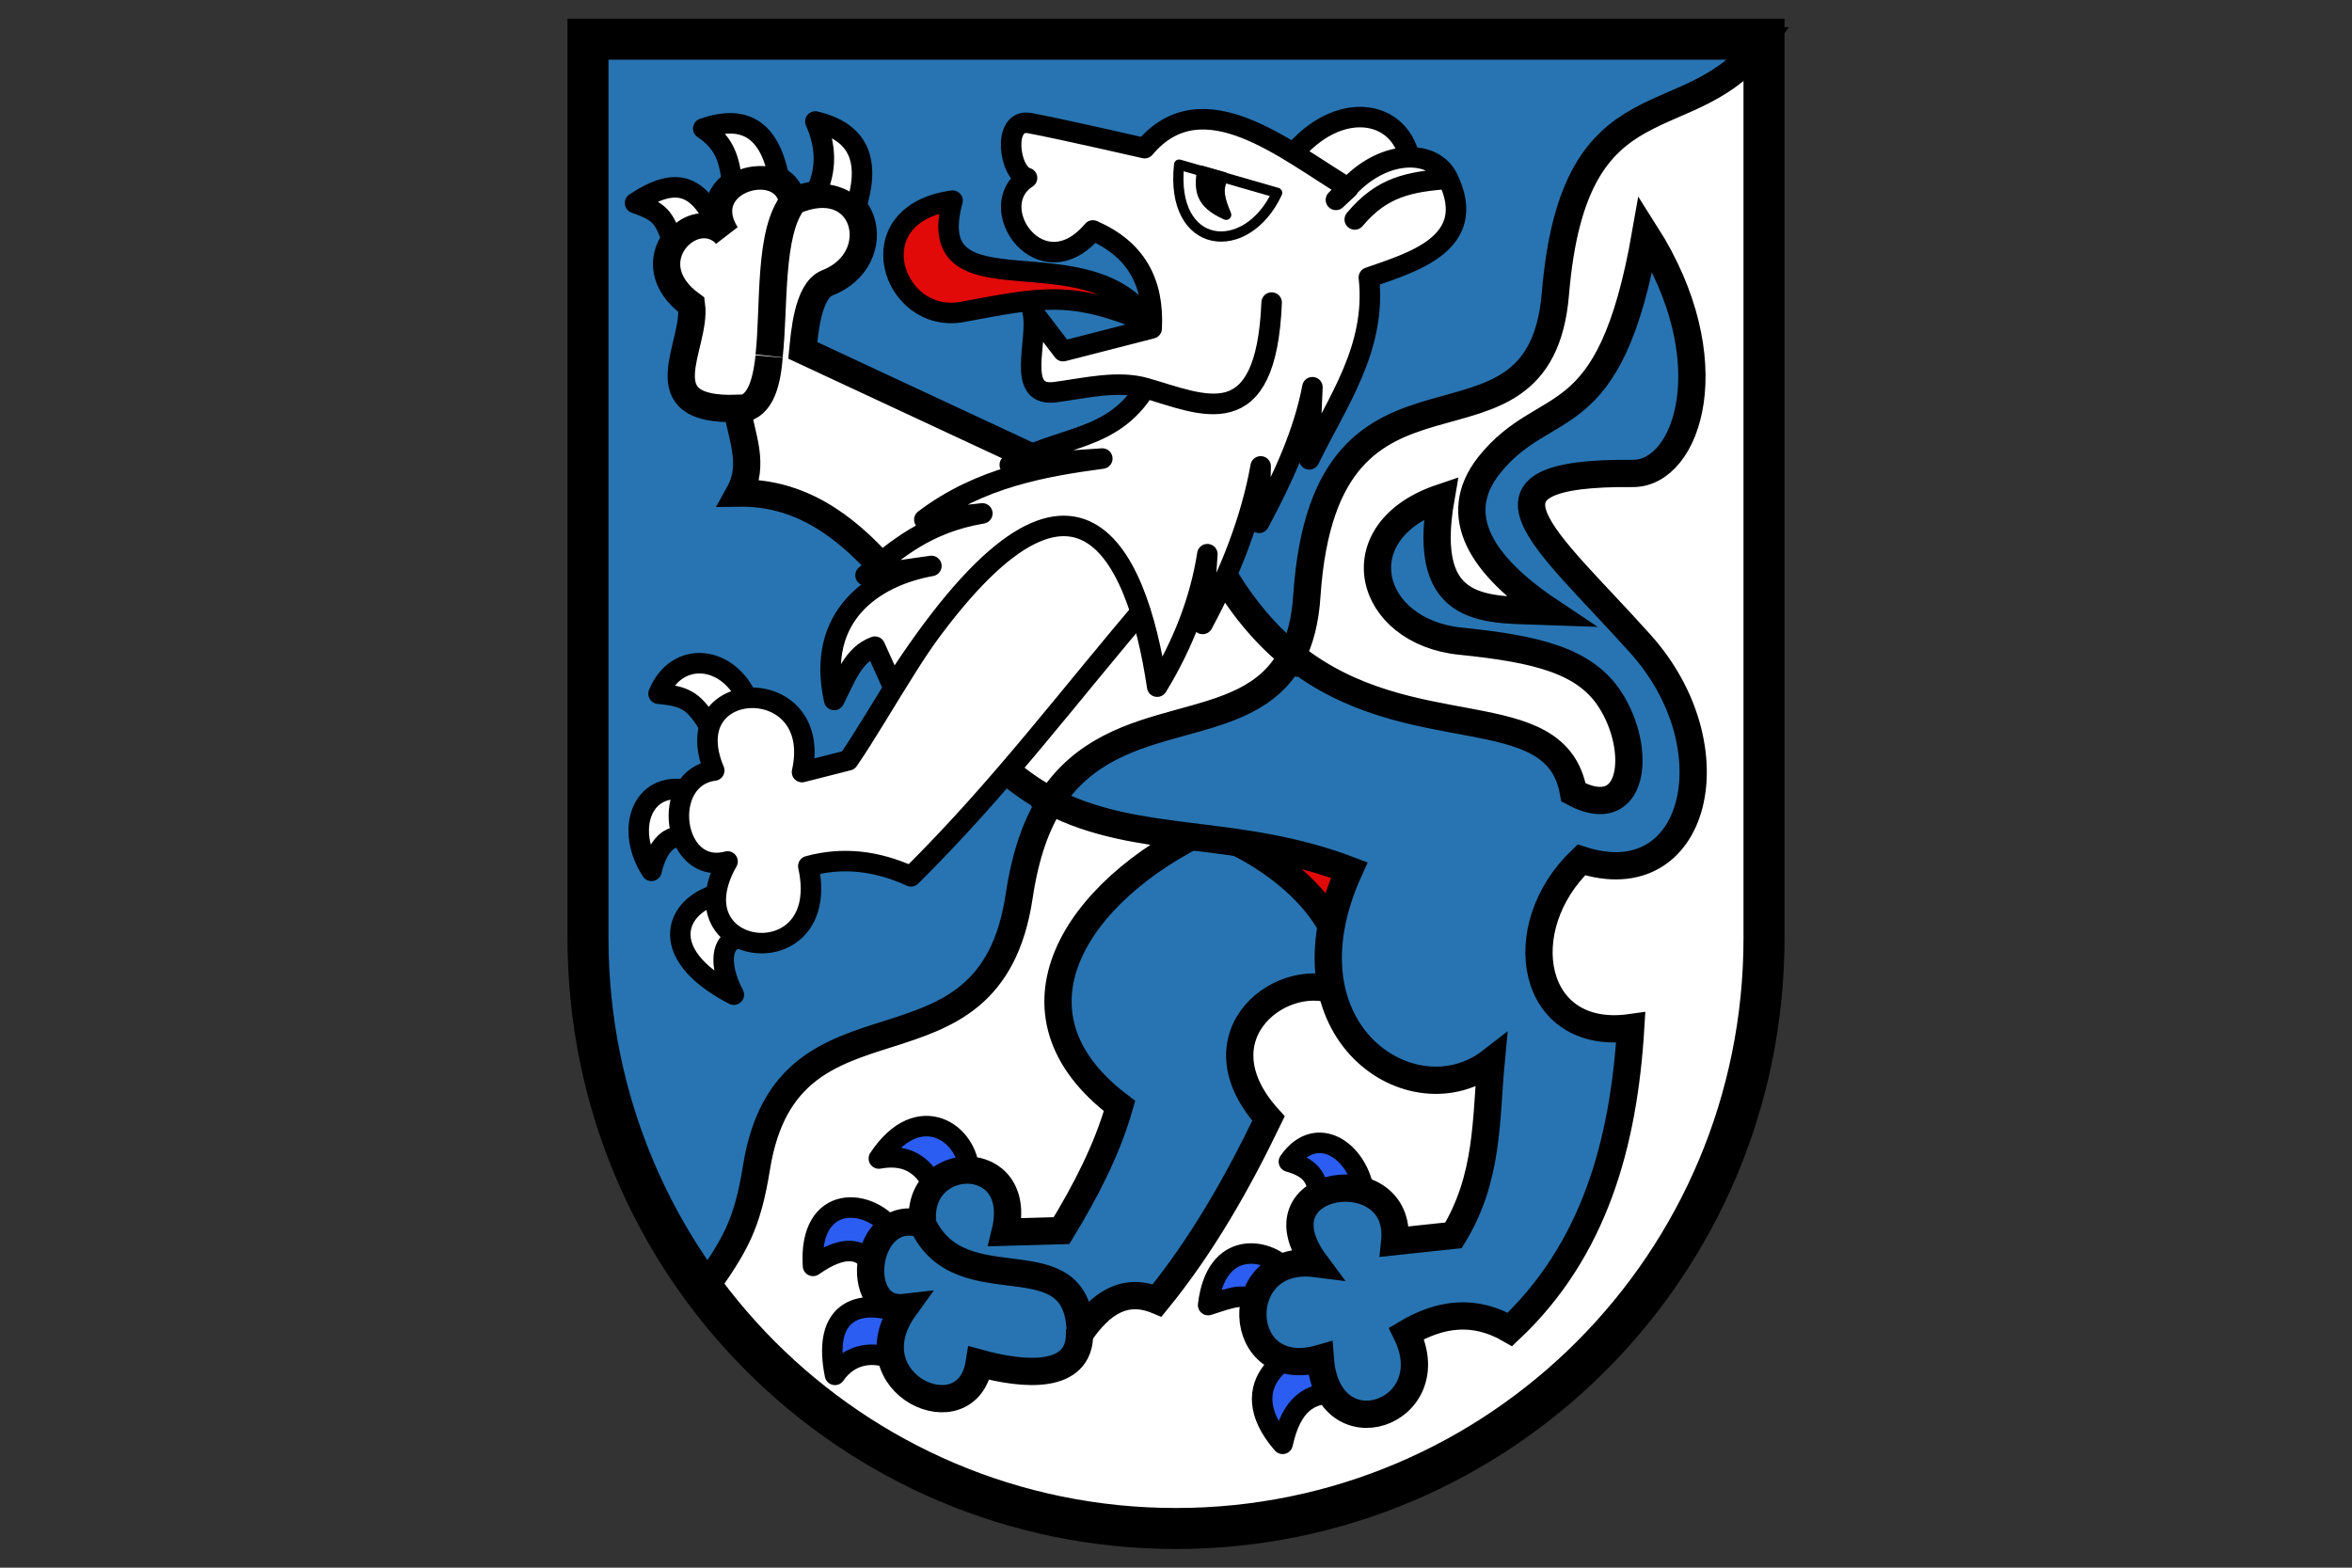 <svg xmlns="http://www.w3.org/2000/svg" xmlns:xlink="http://www.w3.org/1999/xlink" id="Layer_1" x="0px" y="0px" viewBox="0 0 300 200" xml:space="preserve"><rect x="0" y="0" width="300" height="200" fill="#333333" stroke="none"/><g>	<g id="layer1">		<path id="path1899" fill="#FFFFFF" d="M75,5v114.7c0,41.7,33.6,75.3,75,75.3s75-33.7,75-75.3V5H75z"></path>	</g>			<path id="path8115" fill-rule="evenodd" clip-rule="evenodd" fill="#E20909" stroke="#000000" stroke-width="2.615" stroke-linecap="round" stroke-linejoin="round" d="   M158.1,107.4c4.2,2.4,8.5,5.1,11.8,10.6c0.6-2.7,1.4-5.1,2.3-7.2C167.4,109.2,162.9,108.3,158.1,107.4z"></path>			<path id="path8109" fill-rule="evenodd" clip-rule="evenodd" fill="#2B5DF2" stroke="#000000" stroke-width="2.615" stroke-linecap="round" stroke-linejoin="round" d="   M174.1,153c-0.4-6-6.1-10-9.7-4.8c3.2,0.9,3.6,2.4,3.9,4.7L174.1,153z"></path>			<path id="path8111" fill-rule="evenodd" clip-rule="evenodd" fill="#2B5DF2" stroke="#000000" stroke-width="2.615" stroke-linecap="round" stroke-linejoin="round" d="   M163.9,161.8c-2.2-2.5-8.8-3.8-9.8,4.7c3.1-1,5-1.8,6.4,0L163.9,161.8z"></path>			<path id="path8113" fill-rule="evenodd" clip-rule="evenodd" fill="#2B5DF2" stroke="#000000" stroke-width="2.615" stroke-linecap="round" stroke-linejoin="round" d="   M168.7,172c-3.7-0.4-11.9,4.4-5.1,12.2c1.1-5,3.4-6.6,6.8-6.4L168.7,172z"></path>			<path id="path8103" fill-rule="evenodd" clip-rule="evenodd" fill="#2B5DF2" stroke="#000000" stroke-width="2.615" stroke-linecap="round" stroke-linejoin="round" d="   M123.6,149.6c0-5-6.4-9.5-11.5-1.8c4.3-0.8,6,1.7,6.9,3.3L123.6,149.6z"></path>			<path id="path8105" fill-rule="evenodd" clip-rule="evenodd" fill="#2B5DF2" stroke="#000000" stroke-width="2.615" stroke-linecap="round" stroke-linejoin="round" d="   M114.2,157.3c-3.2-4.7-11.1-5.1-10.5,4.2c4-2.8,6.2-2.2,7.5-0.2L114.2,157.3z"></path>			<path id="path8107" fill-rule="evenodd" clip-rule="evenodd" fill="#2B5DF2" stroke="#000000" stroke-width="2.615" stroke-linecap="round" stroke-linejoin="round" d="   M115.6,167.9c-4.5-2.2-11-1.9-9.1,7.5c1.9-2.8,5.1-3.1,7.5-1.9L115.6,167.9z"></path>	<path id="path3229" fill-rule="evenodd" clip-rule="evenodd" fill="#2874B2" stroke="#000000" stroke-width="3.479" d="   M147.6,165.9c5.7-7,10.2-14.9,14.2-23.2c-9.7-10.7,2.1-19.5,9.3-16c2.4-9.8-9.3-18.3-17.3-20.9c-16.5,7.8-26.8,23.4-11,35.3   c-1.6,5.6-4.3,10.8-7.4,15.9l-7.2,0.2c2.6-10.6-11.6-10.2-10.5-1c5,10.6,20,1.2,20.1,14c0-12.8-15.2-3.4-20.1-14   c-7.5-2.5-9.2,11.4-2.3,10.6c-7,9.7,8,16.6,9.5,7.1c5.8,1.6,12.8,2.1,12.8-3.7C140.4,166.2,143.5,164.2,147.6,165.9z"></path>	<path id="path9086" fill-rule="evenodd" clip-rule="evenodd" fill="#2874B2" stroke="#000000" stroke-width="3.479" d="M75,5.1   v118.7c0.8,15.3,6.2,29.3,14.7,40.8c4.1-5.8,5.6-8.3,6.8-15.7c4-24.8,29.7-9,33.5-34.6c0.8-5.3,2.2-9.2,4.1-12.1   c-7.7-4-14.6-12-21.3-29.5c-5.1-5.8-10.9-9.9-18.5-9.8c2-3.6,0.3-7.2-0.3-10.8c-11.9,0.4-5.1-8-5.8-13.2c-7.6-5.5,0.3-13.3,4.4-9   c-4.3-7,7.4-10.4,8.5-4.2c9.4-4.2,12.4,7.3,4.4,10.4c-2.5,1-2.9,6.6-3.1,8.6L132,58.5l24.1,14.9c2.6,4.4,5.6,7.8,8.7,10.3   c1-2,1.7-4.5,1.9-7.8c2.4-35.2,29.7-13.9,31.7-38.5c2.4-28.5,17.3-19.4,26.4-32.2L75,5.1L75,5.1z M164.8,83.6   c-5.8,11.2-22.5,5.7-30.8,18.6c11.2,5.8,23.6,3.3,38.1,8.8c-9.4,20.7,8.2,32.1,18.1,24.4c-0.7,7.4-0.3,14.8-4.8,22.2l-7.5,0.8   c1.1-10.7-18.2-8.1-10.1,2.8c-11-1.4-10.5,15.3,0.6,12.1c0.9,12.3,16,7,11-3.2c4.4-2.6,8.7-3.1,13.2-0.5   c10.7-10.1,14.5-23.6,15.4-38.5c-12.8,1.8-15.4-12.7-6.3-21.4c14.8,4.8,19.4-14.4,7.5-27.6c-12.1-13.5-23.5-21.9-0.9-21.7   c7,0,11.9-14.4,1.6-30.6c-4.6,26.3-12.6,20.3-20,29.6c-5,6.4-0.9,12.8,7.8,18.6c-7.8-0.3-16.6,0.9-13.9-14.5   c-12.7,4.3-9.4,17.1,2.5,18.3c9.8,1,15.9,2.5,19.1,7.5c4.1,6.4,3.1,16-4.7,11.8C198.5,88.5,179.9,95.7,164.8,83.6z M101.2,25.7   c-3.2,3.9-2.4,13.3-3.1,19.7C98.8,39.1,98.1,29.7,101.2,25.7z M94.1,52.2c2.7,0,3.7-2.8,4-6.7C97.7,49.3,96.7,52.2,94.1,52.2z"></path>			<path id="path7120" fill-rule="evenodd" clip-rule="evenodd" fill="#E20909" stroke="#000000" stroke-width="2.615" stroke-linecap="round" stroke-linejoin="round" d="   M146.6,41.2c-7.6-12-29.2-0.6-25.1-15.6c-12.4,1.7-7.7,15.8,1.2,14.2C133,37.9,136.6,37,146.6,41.2z"></path>			<path id="path8097" fill-rule="evenodd" clip-rule="evenodd" fill="#FFFFFF" stroke="#000000" stroke-width="2.615" stroke-linecap="round" stroke-linejoin="round" d="   M95.4,89.3c-2.5-5.8-9.1-6.4-11.4-0.8c3.2,0.3,4.4,0.8,6.2,3.7L95.4,89.3z"></path>			<path id="path7122" fill-rule="evenodd" clip-rule="evenodd" fill="#FFFFFF" stroke="#000000" stroke-width="2.615" stroke-linecap="round" stroke-linejoin="round" d="   M109.1,26.7c1.9-5.8,0.8-9.8-5.1-11.2c1.4,3.1,1.5,6.2,0,9.2C106.2,24.7,108,25.4,109.1,26.7z"></path>			<path id="path8099" fill-rule="evenodd" clip-rule="evenodd" fill="#FFFFFF" stroke="#000000" stroke-width="2.615" stroke-linecap="round" stroke-linejoin="round" d="   M87.7,100.8c-5.9-1.2-8,5.1-4.6,10.3c0.7-3.1,2.4-4.9,4.2-4.1L87.7,100.8z"></path>			<path id="path8101" fill-rule="evenodd" clip-rule="evenodd" fill="#FFFFFF" stroke="#000000" stroke-width="2.615" stroke-linecap="round" stroke-linejoin="round" d="   M92.2,113.9c-5.9,1.2-9,7.6,1.4,13c-2.1-4-1.4-6.8,0.3-7.1L92.2,113.9z"></path>			<path id="path4200" fill-rule="evenodd" clip-rule="evenodd" fill="#FFFFFF" stroke="#000000" stroke-width="2.615" stroke-linecap="round" stroke-linejoin="round" d="   M116.2,111.8c11.6-11.5,20.2-23.1,30.3-34.9c-13.9-27.1-29.6,7.5-38.3,20.1l-5.9,1.5c2.9-12.9-16.3-12.3-11.2-0.2   c-7,0.9-5.4,13.5,1.7,11.6c-7.1,12.5,13.5,15,10.3,0.6C107.5,109.3,111.8,109.8,116.2,111.8z"></path>			<path id="path6142" fill-rule="evenodd" clip-rule="evenodd" fill="#FFFFFF" stroke="#000000" stroke-width="2.615" stroke-linecap="round" stroke-linejoin="round" d="   M170.7,25.6c0.9-0.8-6.1-5.6-5.4-6.4c6-6.7,13.7-5,14.6,1.6"></path>			<path id="path5171" fill-rule="evenodd" clip-rule="evenodd" fill="#FFFFFF" stroke="#000000" stroke-width="2.615" stroke-linecap="round" stroke-linejoin="round" d="   M147.6,87.6c3.3-5.4,5.5-11.1,6.4-16.9l-0.6,8.9c3.6-6.7,6.2-13.4,7.4-20.1l-0.2,7.2c3.1-5.8,5.7-11.5,6.8-17.3l-0.4,9.2   c3.6-7.4,8.6-14.2,7.6-23.2c5.4-1.9,14.1-4.3,10.1-12.6c-4.8,0.4-8.4,1-11.9,5.2c3.5-4.2,6.9-4.8,11.9-5.2c-1.7-3.7-7.9-3.9-12.6,1   l-1.7,1.7L172,24c-8-4.8-18.6-13.9-26-5.1c0,0-10.9-2.5-14.7-3.2c-3.5-0.6-2.6,6.4-0.3,7c-5.7,3.7,1.8,14.5,8.4,6.7   c5.5,2.4,7.8,6.6,7.5,12.5l-11.3,2.9l-3.9-5.1c0.9,3.6-2.4,11.2,3.1,10.3c3.7-0.5,7.8-1.5,11.3-0.5c7.4,2.2,15.4,6.2,16.1-10.9   c-0.7,17.2-8.7,13-16.1,10.9c-4.3,6.9-10.7,6-17.3,9.8l11.8-0.8c-7.4,1-15.6,2.4-22.7,7.8l7.4-0.8c-7.1,1.2-11,4.6-14.9,7.9   l8.4-1.2c-7.3,1.3-14.8,6.3-12.4,17.1c1.4-2.7,2.4-5.8,5.2-6.8l2.3,5.1C136.8,51.9,145,70.1,147.6,87.6z"></path>			<path id="path8093" fill-rule="evenodd" clip-rule="evenodd" fill="#FFFFFF" stroke="#000000" stroke-width="2.615" stroke-linecap="round" stroke-linejoin="round" d="   M99.4,22.9c-1.1-5.9-4-8.5-9.7-6.5c2.7,1.8,3.4,3.9,3.7,7.3C95.1,22.2,97.9,22.3,99.4,22.9z"></path>			<path id="path8095" fill-rule="evenodd" clip-rule="evenodd" fill="#FFFFFF" stroke="#000000" stroke-width="2.615" stroke-linecap="round" stroke-linejoin="round" d="   M91.5,28.9c-2.4-5.5-5.4-6.4-10.5-3c3.1,1.1,3.7,1.7,4.8,5C87,28.9,89.3,27.9,91.5,28.9z"></path>			<path id="path6144" fill-rule="evenodd" clip-rule="evenodd" fill="#FFFFFF" stroke="#000000" stroke-width="1.307" stroke-linecap="round" stroke-linejoin="round" d="   M150.4,21l12.5,3.6C159,33,149.2,32,150.4,21z"></path>			<path id="path7115" fill-rule="evenodd" clip-rule="evenodd" stroke="#000000" stroke-width="1.307" stroke-linecap="round" stroke-linejoin="round" d="   M153.3,21.8c-0.3,2.4-0.3,4.1,3.1,5.6c-0.7-1.7-1.3-3.3-0.3-4.8L153.3,21.8z"></path>	<g id="layer4">		<path id="path3239" fill="none" stroke="#000000" stroke-width="5.229" d="M75,5v114.7c0,41.7,33.6,75.3,75,75.3s75-33.7,75-75.3    V5H75z"></path>	</g></g><rect fill="none" width="300" height="200"></rect></svg>
